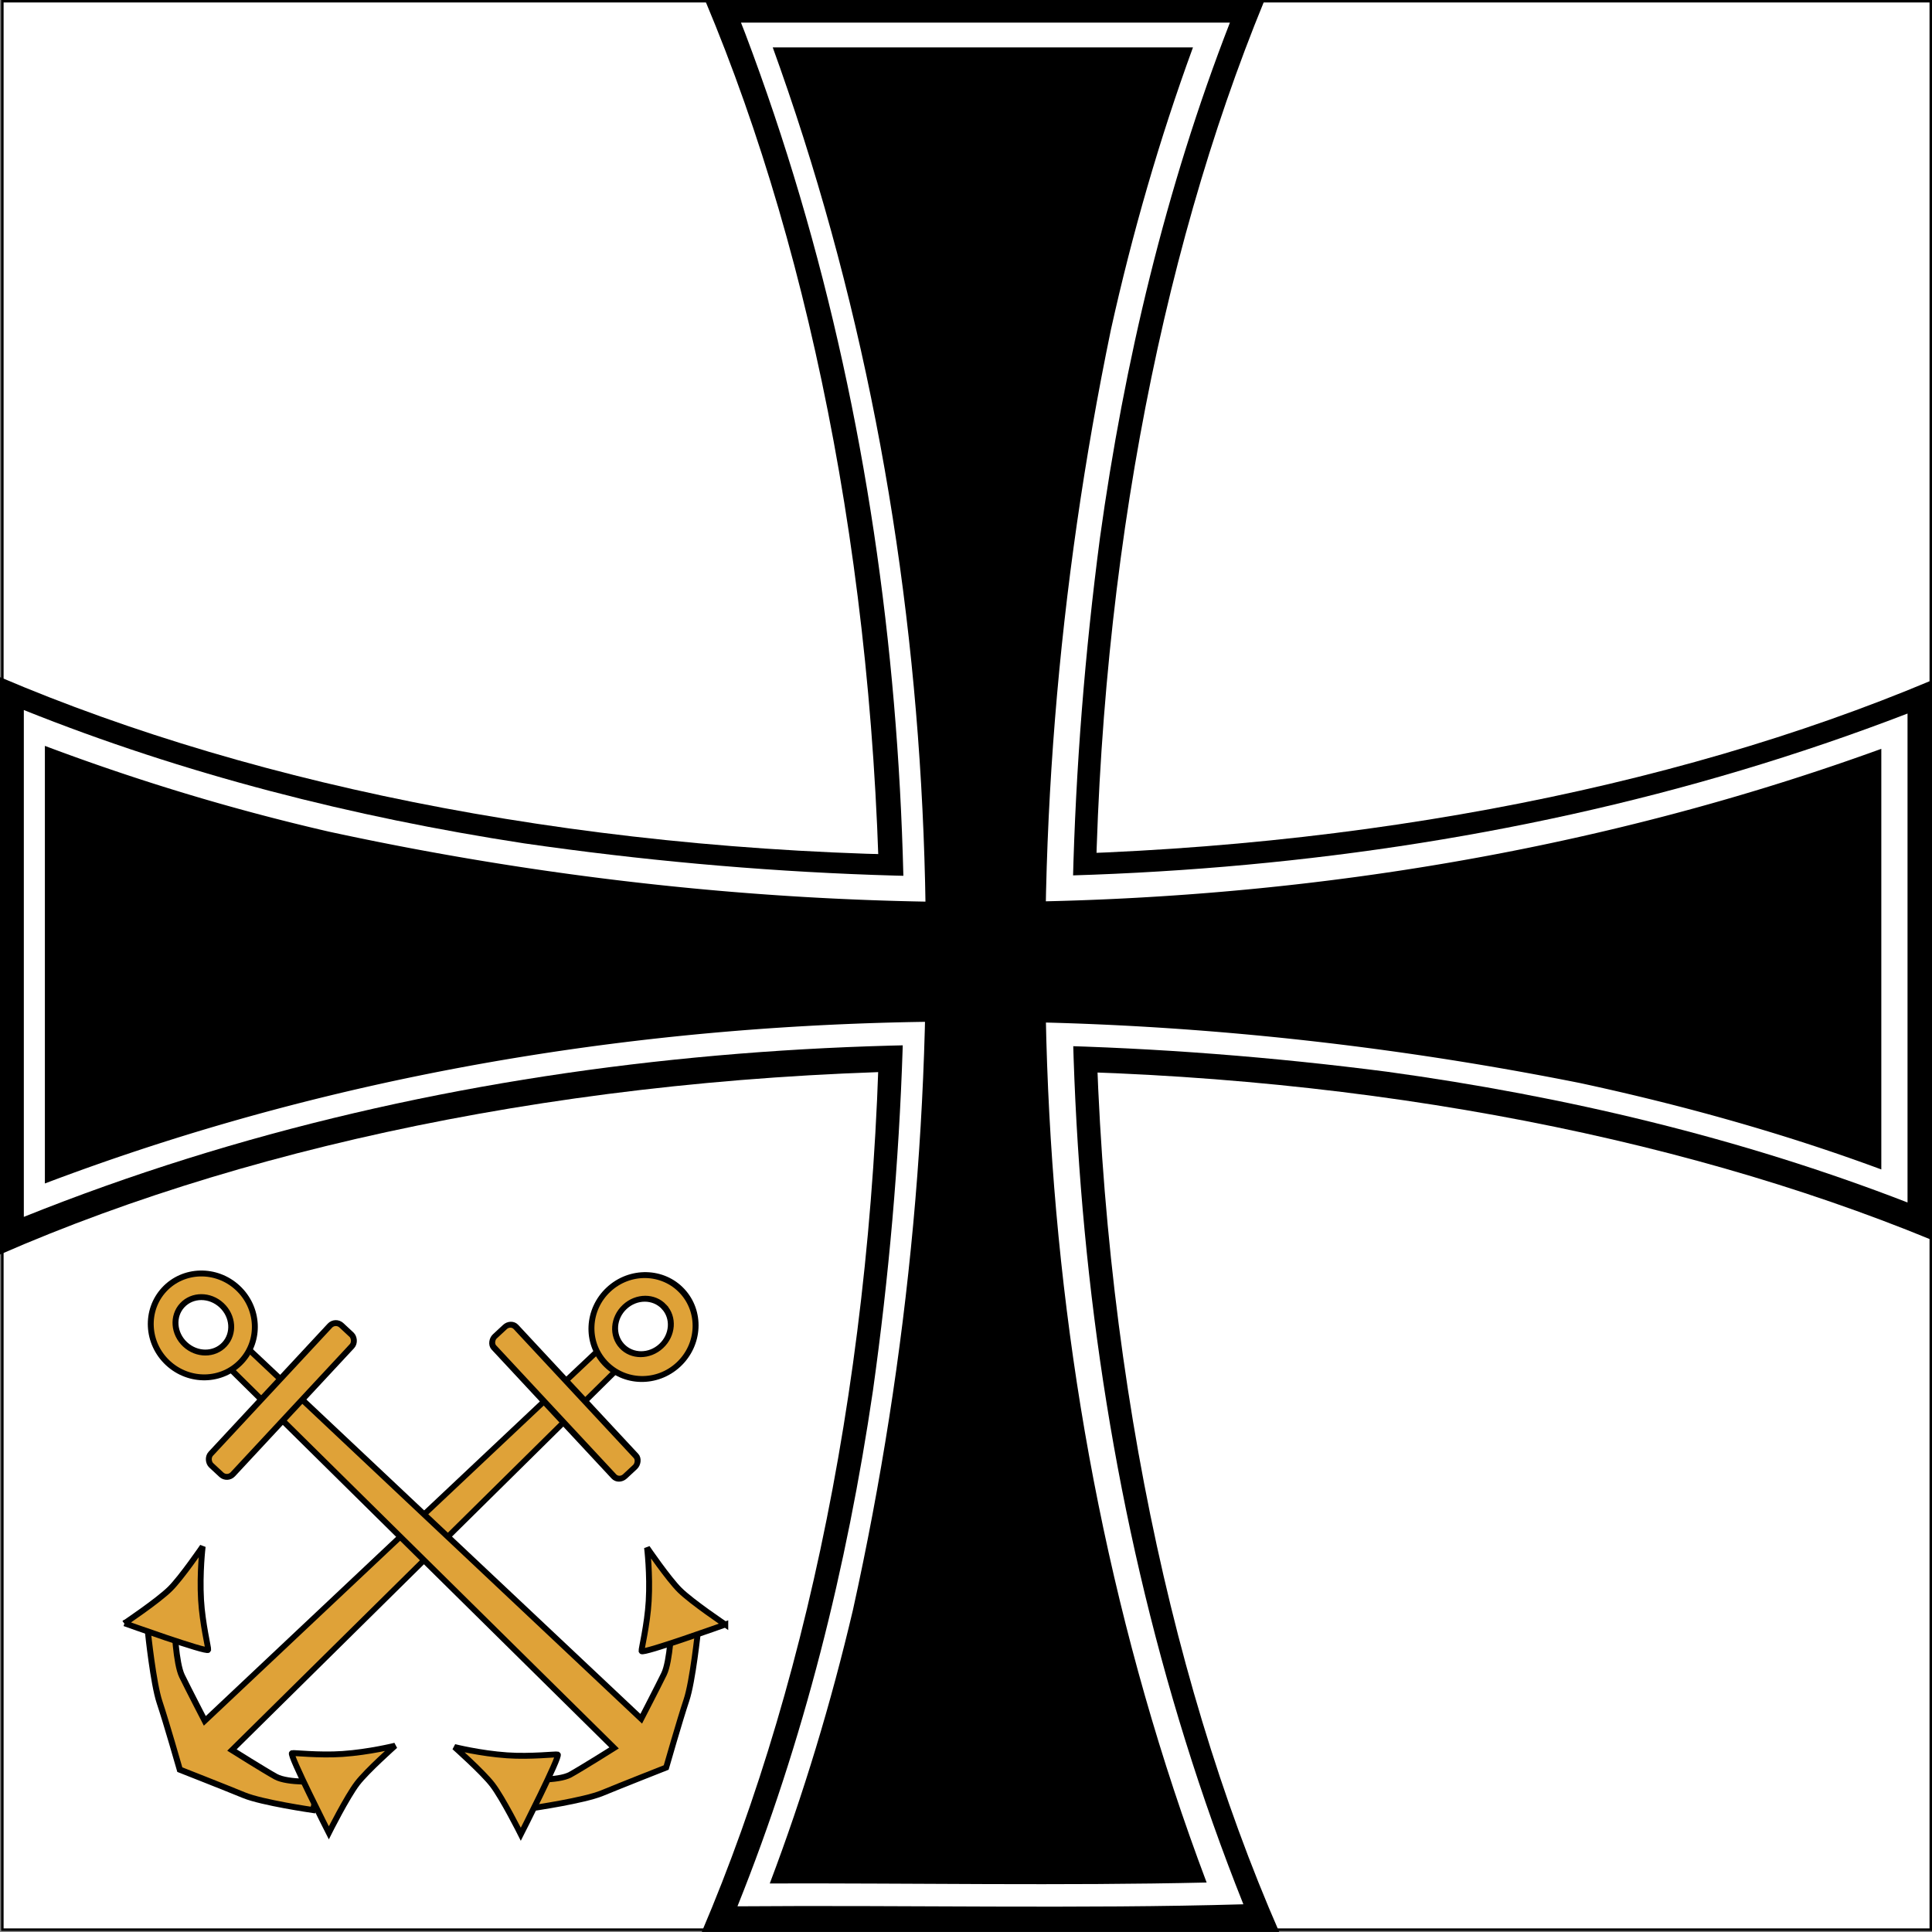 <svg xmlns="http://www.w3.org/2000/svg" width="902.159" height="902.14" version="1.0"><rect width="100%" height="100%" fill="#808080" stroke="none"/><g transform="translate(1247.02 688.72)"><rect ry="0" y="-688.144" x="-1245.916" height="900.48" width="900.48" style="fill:#fff;fill-opacity:1;stroke:#000;stroke-width:1.151;stroke-miterlimit:4;stroke-dasharray:none;stroke-opacity:1"/><path d="M-856.941 375.48v97.762c44.315-19.39 102.557-31.192 166.375-31.192 60.991 0 116.92 10.745 160.437 28.627v-94.555c-43.83 18.425-100.615 29.571-162.656 29.571-62.74 0-120.12-11.406-164.156-30.213z" style="opacity:1;fill:#000;fill-opacity:1;stroke:none;stroke-width:7.2;stroke-miterlimit:4;stroke-dasharray:none;stroke-opacity:1" transform="matrix(2.759 0 0 2.759 1117.136 -1408.54)"/><path d="M-738.132 587.916h97.762c-19.39-44.315-31.192-102.558-31.192-166.375 0-60.992 10.745-116.92 28.627-160.437h-94.556c18.426 43.83 29.572 100.614 29.572 162.656 0 62.74-11.406 120.12-30.213 164.156z" style="opacity:1;fill:#000;fill-opacity:1;stroke:none;stroke-width:7.2;stroke-miterlimit:4;stroke-dasharray:none;stroke-opacity:1" transform="matrix(2.759 0 0 2.759 1117.136 -1408.54)"/><path d="M-359.715 422.621c72.722-29.194 153.495-34.528 230.75-24.562 30.056 4.14 59.743 11.155 88.063 22.125v-82.75c-74.117 28.535-155.997 33.255-234.157 21.968-28.955-4.447-57.47-11.67-84.656-22.562v85.781z" style="fill:#fff;fill-opacity:1;stroke:none;stroke-width:7.2;stroke-miterlimit:4;stroke-dasharray:none;stroke-opacity:1" transform="matrix(2.759 0 0 2.759 -243.439 -1286.507)"/><path d="M-237.652 222.246c27.581 72.804 32.402 153.048 21.647 229.792-4.4 29.852-11.691 59.272-22.929 87.27 28.362-.229 58.159.46 85.625-.343-29.108-72.892-34.43-153.825-24.28-231.219 4.13-29.77 11.118-59.248 22-87.25h-82.75l.365.93.322.82z" style="fill:#fff;fill-opacity:1;stroke:none;stroke-width:7.2;stroke-miterlimit:4;stroke-dasharray:none;stroke-opacity:1" transform="matrix(2.759 0 0 2.759 -243.439 -1286.507)"/><path d="M-355.219 416.969c82.363-31.218 173.926-34.133 259.813-17 17.326 3.733 34.414 8.485 51 14.625v-71.188c-83.663 30.357-176.198 32.769-262.813 14a376.426 376.426 0 0 1-48-14.5v74.063z" style="fill:#000;fill-opacity:1;stroke:none;stroke-width:7.2;stroke-miterlimit:4;stroke-dasharray:none;stroke-opacity:1" transform="matrix(2.759 0 0 2.759 -246.014 -1286.507)"/><path d="M-230.781 228.188c29.317 83.268 31.298 175.099 12.329 260.94-3.703 15.734-8.354 31.195-14.08 46.31 24.646-.066 49.296.407 73.938-.157-31.443-83.383-34.165-176.044-16.192-262.859 3.597-16.21 8.19-32.173 13.88-47.735h-71.125l1.25 3.5z" style="fill:#000;fill-opacity:1;stroke:none;stroke-width:7.2;stroke-miterlimit:4;stroke-dasharray:none;stroke-opacity:1" transform="matrix(2.759 0 0 2.759 -246.014 -1286.507)"/><g transform="matrix(2.759 0 0 2.759 -217.186 -1252.89)"><g style="fill:#dfa238;fill-opacity:1;stroke:#000;stroke-width:1.948;stroke-miterlimit:4;stroke-dasharray:none;stroke-opacity:1"><g style="fill:#dfa238;fill-opacity:1;stroke:#000;stroke-width:2.432;stroke-miterlimit:4;stroke-dasharray:none;stroke-opacity:1" transform="matrix(.268 .288 -.315 .293 82.186 559.844)"><path style="fill:#dfa238;fill-opacity:1;fill-rule:evenodd;stroke:#000;stroke-width:2.432;stroke-linecap:butt;stroke-linejoin:miter;stroke-miterlimit:4;stroke-dasharray:none;stroke-opacity:1" d="m-849.241 400.635 1.45 213.894s-14.966-3.816-20.794-5.44c-5.89-1.641-17.998-11.23-17.998-11.23l-5.592 9.436s17.578 12.095 25.257 15.276c8.05 3.334 27.165 12.228 27.165 12.228s18.96-8.314 26.857-11.63c7.635-3.206 24.867-15.874 24.867-15.874l-6.965-9.683s-8.718 9.72-14.426 11.44c-5.186 1.563-21.246 5.477-21.246 5.477l-7.042-213.544-11.533-.35z"/><rect style="fill:#dfa238;fill-opacity:1;stroke:#000;stroke-width:2.432;stroke-miterlimit:4;stroke-dasharray:none;stroke-opacity:1" width="82.22" height="11.853" x="-883.927" y="419.353" ry="3.198"/><path style="fill:#dfa238;fill-opacity:1;stroke:#000;stroke-width:2.432;stroke-miterlimit:4;stroke-dasharray:none;stroke-opacity:1" d="M-843.304 361.875c-12.153 0-22.055 9.28-22.055 20.758 0 11.479 9.902 20.759 22.055 20.759 12.154 0 22.056-9.28 22.056-20.759 0-11.478-9.902-20.758-22.056-20.758zm-.346 9.428c6.367 0 11.504 5.06 11.504 11.33 0 6.27-5.137 11.331-11.504 11.331-6.366 0-11.503-5.06-11.503-11.33 0-6.27 5.137-11.331 11.503-11.331z"/></g><path d="M-1152.868 449.09s27.34 9.805 27.604 8.773c.123-.484-1.91-8.654-2.362-16.505-.514-8.9.535-17.574.535-17.574s-7.042 10.291-10.752 13.957c-4.023 3.976-15.025 11.35-15.025 11.35zM-1085.465 518.23s-13.157-25.895-12.166-26.286c.464-.183 8.825.809 16.67.273 8.893-.607 17.368-2.737 17.368-2.737s-9.326 8.278-12.497 12.419c-3.44 4.49-9.375 16.33-9.375 16.33z" style="fill:#dfa238;fill-opacity:1;fill-rule:evenodd;stroke:#000;stroke-width:1.948;stroke-linecap:butt;stroke-linejoin:miter;stroke-miterlimit:4;stroke-dasharray:none;stroke-opacity:1" transform="matrix(.513 0 0 .513 239.235 248.834)"/></g><path style="fill:#dfa238;fill-opacity:1;fill-rule:evenodd;stroke:#000;stroke-width:1;stroke-linecap:butt;stroke-linejoin:miter;stroke-miterlimit:4;stroke-dasharray:none;stroke-opacity:1" d="m-331.681 432.366 66.942 63.016s2.809-5.43 3.859-7.585c1.061-2.178 1.288-8.474 1.288-8.474l4.468 1.15s-.902 8.606-1.959 11.75c-1.107 3.296-3.43 11.408-3.43 11.408s-7.697 3.031-10.857 4.337c-3.055 1.262-11.66 2.52-11.66 2.52l-1.181-4.84s5.395.331 7.466-.81c1.882-1.037 7.417-4.52 7.417-4.52l-65.333-64.525 2.98-3.427z"/><rect style="fill:#dfa238;fill-opacity:1;stroke:#000;stroke-width:1;stroke-miterlimit:4;stroke-dasharray:none;stroke-opacity:1" width="32.355" height="5.095" x="528.847" y="59.526" ry="1.375" transform="scale(-1 1) rotate(47.086)"/><path style="fill:#dfa238;fill-opacity:1;stroke:#000;stroke-width:1;stroke-miterlimit:4;stroke-dasharray:none;stroke-opacity:1" d="M-345.473 422.734c3.256-3.503 8.83-3.64 12.444-.281 3.613 3.359 3.881 8.929.625 12.431-3.257 3.503-8.831 3.641-12.445.282-3.613-3.36-3.88-8.93-.624-12.432zm3.06 2.66c-1.706 1.834-1.49 4.796.485 6.63 1.973 1.836 4.943 1.836 6.649.001 1.705-1.834 1.489-4.796-.485-6.63-1.973-1.836-4.943-1.836-6.649-.001z"/><path style="fill:#dfa238;fill-opacity:1;fill-rule:evenodd;stroke:#000;stroke-width:1;stroke-linecap:butt;stroke-linejoin:miter;stroke-miterlimit:4;stroke-dasharray:none;stroke-opacity:1" d="M-250.512 479.43s-14.037 5.033-14.173 4.503c-.063-.248.98-4.443 1.213-8.473.264-4.569-.275-9.023-.275-9.023s3.616 5.284 5.52 7.166c2.066 2.041 7.715 5.827 7.715 5.827zM-285.118 514.926s6.756-13.294 6.247-13.495c-.239-.094-4.531.415-8.559.14-4.566-.312-8.917-1.405-8.917-1.405s4.788 4.25 6.417 6.376c1.766 2.305 4.812 8.384 4.812 8.384z"/></g></g></svg>